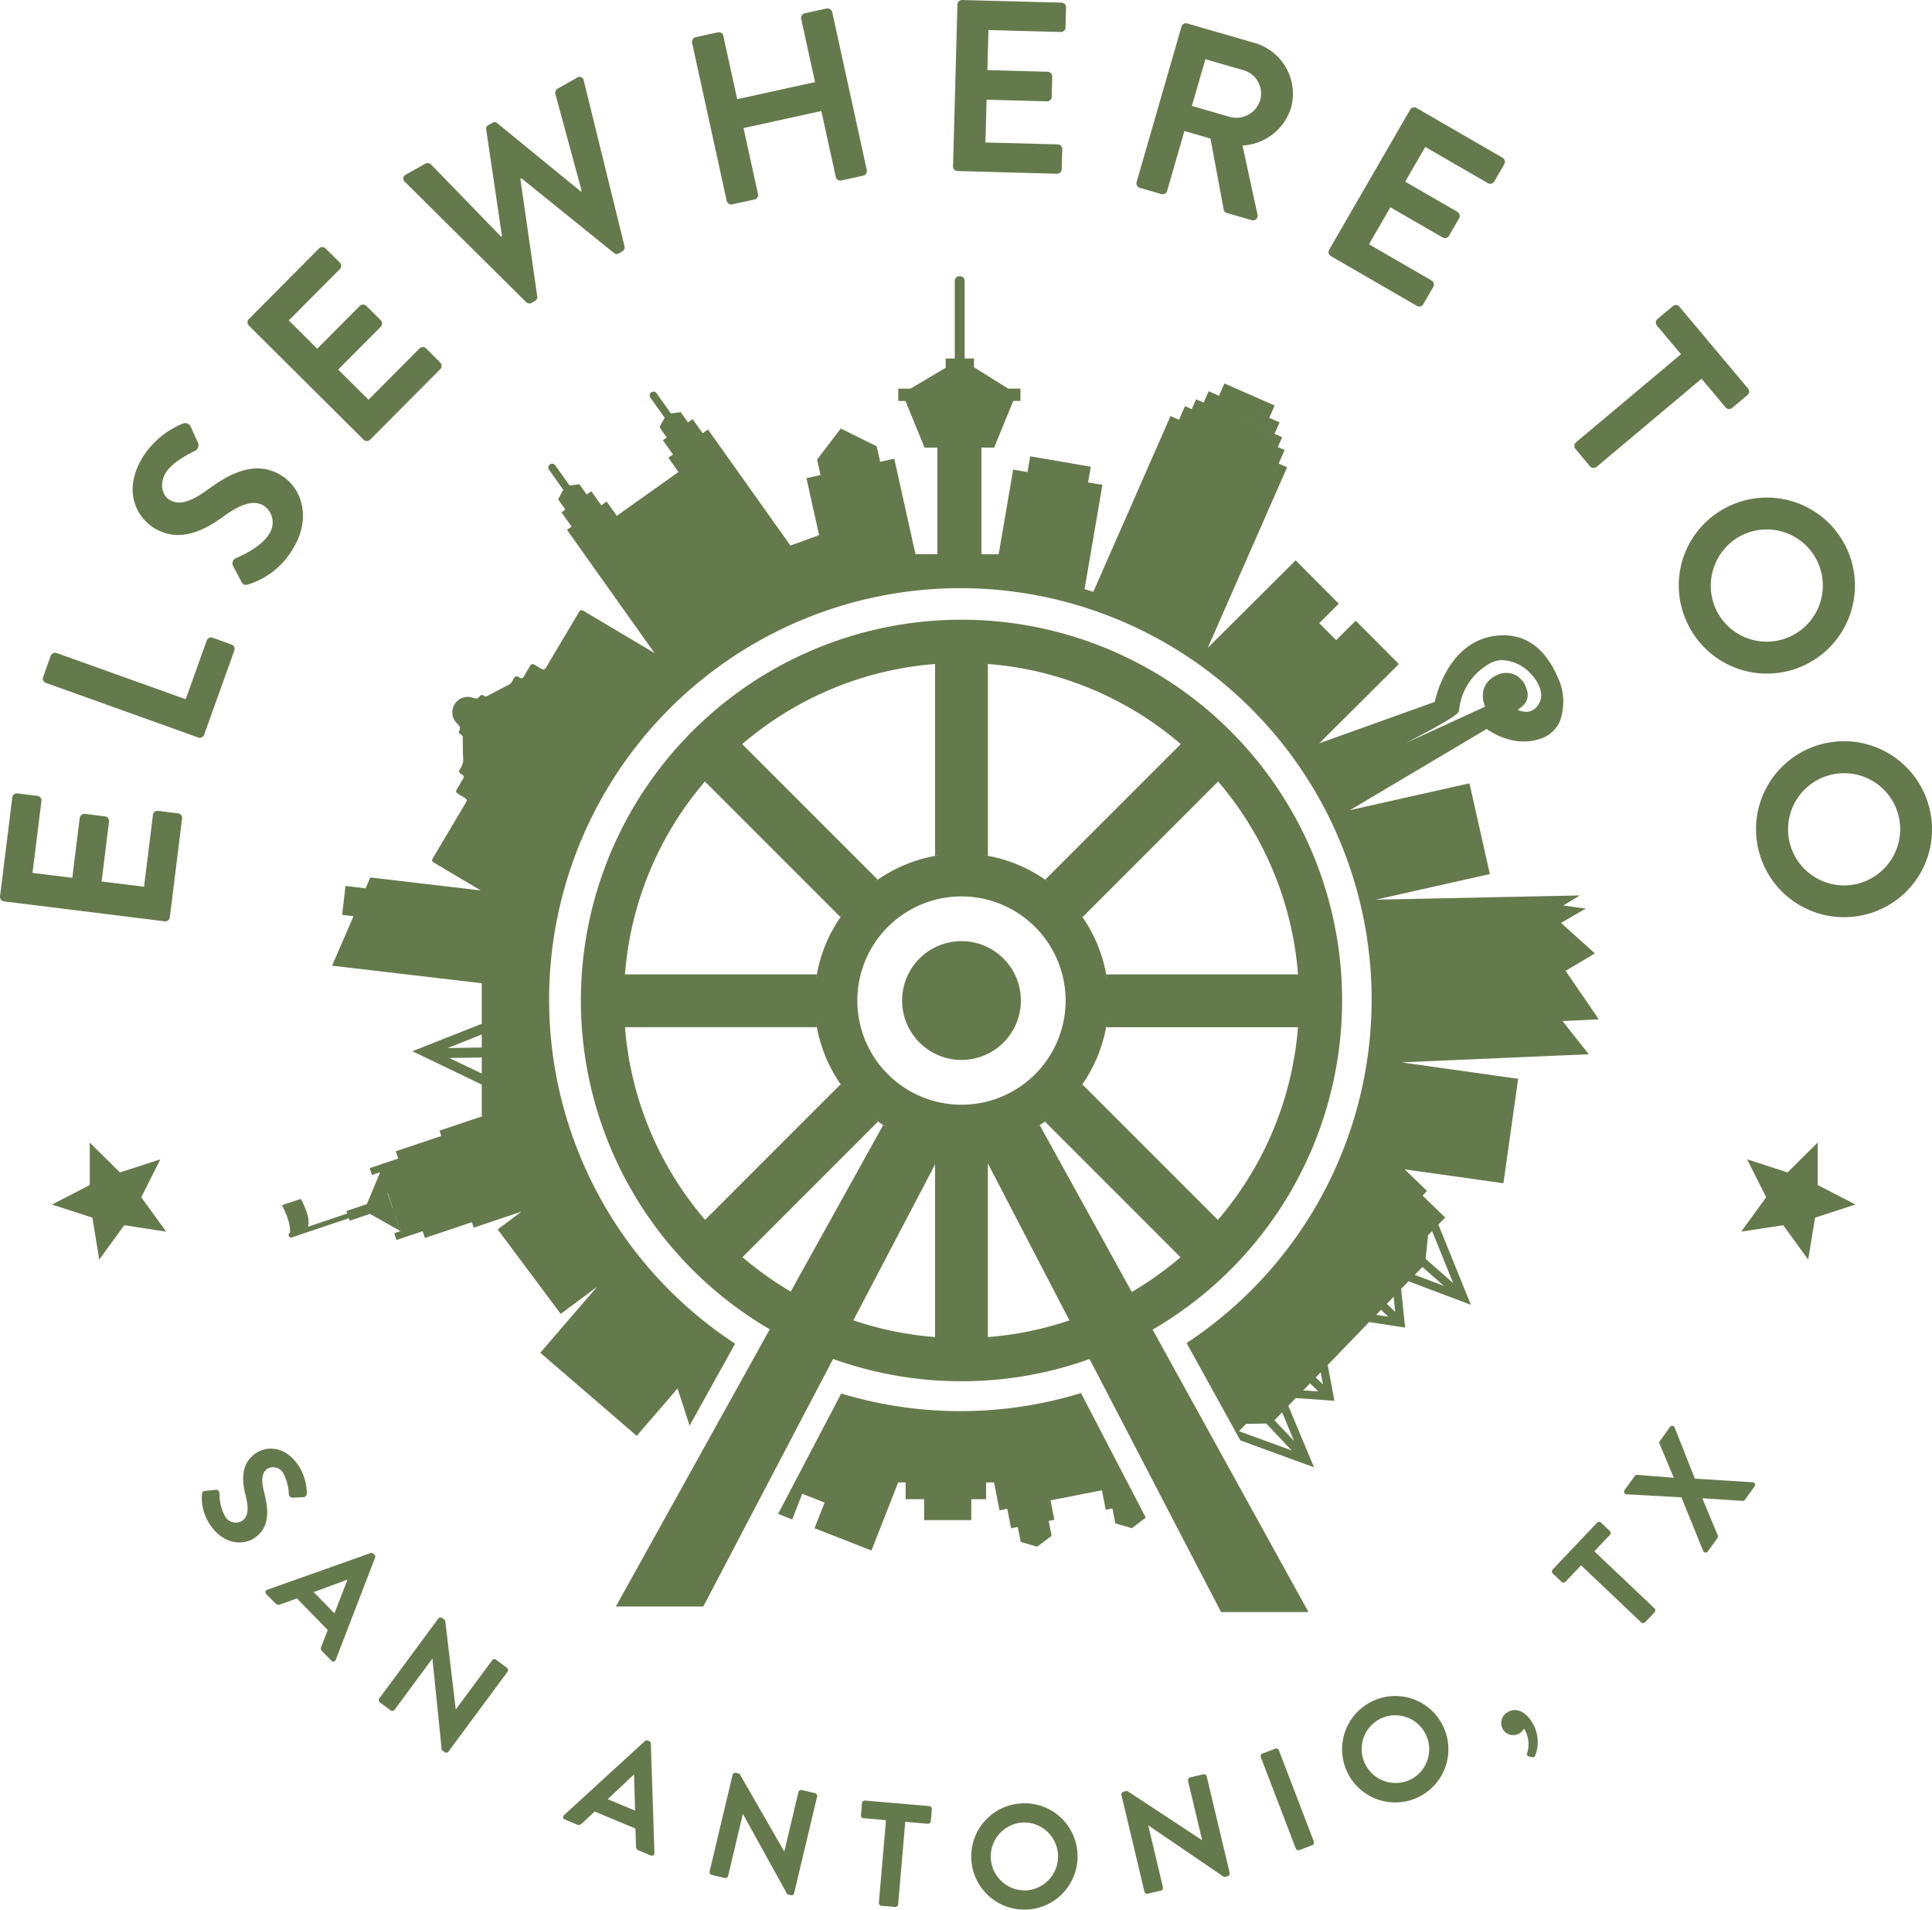 <svg id="Group_123" data-name="Group 123" xmlns="http://www.w3.org/2000/svg" xmlns:xlink="http://www.w3.org/1999/xlink" width="298" height="294.484" viewBox="0 0 298 294.484">
  <defs>
    <clipPath id="clip-path">
      <rect id="Rectangle_222" data-name="Rectangle 222" width="298" height="294.484" fill="#657a4c"/>
    </clipPath>
  </defs>
  <g id="Group_121" data-name="Group 121" clip-path="url(#clip-path)">
    <path id="Path_392" data-name="Path 392" d="M149.992,214.806a58.438,58.438,0,0,0,19.754-3.423L190.031,250.4h13.483l-24.04-43.553a58.709,58.709,0,1,0-59.053-.053L96.682,249.545h13.483l20.024-38.18a58.428,58.428,0,0,0,19.8,3.441m-4.073-6.816a51.646,51.646,0,0,1-12.605-2.581l12.605-24.034Zm8.146,0V181.221l12.579,24.2a51.707,51.707,0,0,1-12.579,2.573m22.195-6.965-14.192-25.711c-.278.175-.565.334-.85.5a22.9,22.9,0,0,0,2.255-1.483c-.2.147-.388.308-.592.45l20.9,20.9a52.408,52.408,0,0,1-7.518,5.352m13.28-11.109-20.893-20.894c-.136.2-.291.378-.434.569a22.564,22.564,0,0,0,4.226-10.236c-.041.281-.066.567-.117.845h29.571a51.841,51.841,0,0,1-12.354,29.716m12.36-37.861H172.333c.05.274.075.556.114.831a22.554,22.554,0,0,0-4.22-10.267c.147.2.307.385.447.587l20.9-20.9A51.843,51.843,0,0,1,201.9,152.056m-47.834-18.3V104.193a51.843,51.843,0,0,1,29.747,12.356l-20.893,20.893c.2.137.379.294.572.438a22.549,22.549,0,0,0-10.265-4.233c.279.04.563.065.839.115M166.054,156.1a16.062,16.062,0,1,1-16.062-16.062A16.08,16.08,0,0,1,166.054,156.1m-20.135-51.9v29.568c.276-.05.559-.075.837-.115a22.567,22.567,0,0,0-10.254,4.225c.189-.14.369-.294.563-.43l-20.893-20.893a51.84,51.84,0,0,1,29.746-12.356m-35.5,18.118,20.9,20.9c.143-.208.307-.4.458-.6a22.547,22.547,0,0,0-4.232,10.286c.04-.278.065-.56.114-.834H98.086a51.836,51.836,0,0,1,12.33-29.745M98.092,160.2h29.571c-.051-.278-.077-.564-.118-.845a22.563,22.563,0,0,0,4.222,10.23c-.14-.19-.294-.369-.43-.563l-20.893,20.893A51.834,51.834,0,0,1,98.092,160.2m18.115,35.472,20.9-20.9c-.2-.141-.394-.3-.593-.45a22.629,22.629,0,0,0,2.256,1.483c-.289-.165-.58-.326-.861-.5l-14.257,25.676a52.307,52.307,0,0,1-7.442-5.309" transform="translate(-1.689 -1.802)" fill="#657a4c"/>
    <path id="Path_393" data-name="Path 393" d="M178.988,238.083,169,218.875a63.483,63.483,0,0,1-36.984.071l-9.739,18.57,2.178.854,1.551-3.959,3.445,1.35-1.552,3.959,8.784,3.442,4.116-10.507h1.155v2.586h2.853v3.233h7.273V235.24h2.283v-2.586h1.224l.845,4.307,1.194-.235.591,3.006,1.033-.2.451,2.3,2.537.739,2.228-1.675-.452-2.3.875-.172-.59-3,7.925-1.557.591,3.007,1.033-.2.451,2.3,2.538.739Z" transform="translate(-2.263 -4.051)" fill="#657a4c"/>
    <path id="Path_394" data-name="Path 394" d="M223.74,188.556l-3.5-3.377.695-.72-3.453-3.334,15.235,2.147,2.269-16.105-18-2.537,28.894-1.25-4.044-5.118,5.592-.274-5.121-7.461,4.516-2.7-5.222-4.7,3.811-2.207-3.473-.48,2.569-1.551-31.475.655,17.588-3.949L227.477,121.6l-18.427,4.136,21.081-12.518c.935.666,4.444,2.864,8.353,1.487a4.824,4.824,0,0,0,2.97-2.768,8.862,8.862,0,0,0-.143-6.209c-.04-.084-.086-.189-.139-.31-.845-1.905-3.416-7.7-10.241-6.476-2.968.533-5.443,2.5-7.159,5.684a17.789,17.789,0,0,0-1.651,4.416l-17.812,6.388,12.278-12.223-6.655-6.687-3.014,3-2.61-2.622,3.014-3-6.656-6.686-13.555,13.495,12.235-27.84-1.3-.574.92-2.094-1.046-.459.669-1.522L191.945,65.3l5.472,2.4.773-1.761-5.471-2.4,3.878,1.7.836-1.9-7.756-3.408-.836,1.9-1.594-.7-.773,1.761-1.166-.512-.669,1.522-1.046-.46-.921,2.094,7.684,3.377-8.989-3.951-11.91,27.1-1.348-.416,2.753-16.081L168.65,75.2l.416-2.429-9.346-1.6-.415,2.429-2.212-.379-2.235,13.055H152.2V69.829h1.963l2.944-7.2h1.112v-1.9h-1.9l-5.234-3.271h-.033V56.078h-1.439V44.122a.727.727,0,0,0-.727-.726h-.07a.727.727,0,0,0-.727.726V56.078h-1.4v1.385h.082l-5.5,3.271h-1.9v1.9h1.113l2.943,7.2H145.4V86.272H142.03l-3.276-14.738-2.176.483-.531-2.39L130.5,66.888l-3.647,4.782.531,2.39-2.176.484,1.952,8.78-4.42,1.609-12.719-17.9-.821.582-1.551-2.182-.711.505-1.124-1.581-1.5.212-2.232-3.14a.562.562,0,0,0-.456-.236.555.555,0,0,0-.324.1l-.045.032a.561.561,0,0,0-.132.78l2.215,3.115-.8,1.463,1.127,1.586-.6.427,1.554,2.187-.711.505,1.561,2.2-9.513,6.761-1.566-2.205-.821.583L92.017,76.55l-.711.505-1.124-1.581-1.5.212-2.232-3.14a.561.561,0,0,0-.781-.132l-.044.032a.56.56,0,0,0-.132.779l2.214,3.116-.8,1.463L88.03,79.39l-.6.428,1.555,2.187-.711.505,13.5,19q-5.372-3.19-10.746-6.38c-.575-.341-.673-.319-.968.174q-1.452,2.437-2.9,4.876c-.7,1.173-1.4,2.34-2.084,3.52-.2.347-.432.466-.854.186-.267-.178-.561-.317-.827-.5-.412-.279-.658-.2-.855.168-.288.531-.623,1.034-.919,1.563-.162.288-.377.368-.7.148-.446-.305-.684-.17-.887.2-.178.32-.3.691-.663.882q-1.661.876-3.323,1.749a.514.514,0,0,1-.577.011.44.44,0,0,0-.693.1c-.206.308-.479.357-.906.24a2.381,2.381,0,0,0-2.458,4.005c.35.362.45.657.244,1.033-.094.173-.134.38.132.5a.686.686,0,0,1,.41.741c.008.962,0,1.924.052,2.889a2.449,2.449,0,0,1-.451,1.732c-.264.335-.215.631.242.878.343.186.383.407.2.684-.222.336-.415.69-.618,1.037-.633,1.079-.735.932.567,1.709.744.444.748.467.352,1.135q-2.4,4.038-4.793,8.075c-.424.716-.423.717.383,1.194q3.417,2.029,6.835,4.057l-17.028-2-.729,1.678-3.1-.364-.523,4.459,1.761.207-3.311,7.623,23.09,2.709v6.254l-10.7,4.232,10.7,5.141v4.846h.2l-6.715,2.258.277.822-7.023,2.361.377,1.121-4.408,1.482L58.19,182l1.271-.427L57.4,186.5l-3.156,1.061.129.383-6.045,2.033c.489-1.511-1.107-4.294-1.107-4.294l-2.907.978a13.5,13.5,0,0,1,.9,2.109,5.639,5.639,0,0,1,.341,2.141.32.32,0,0,0-.2.405l.041.122a.319.319,0,0,0,.4.2l8.821-2.966.129.384L57.883,188l4.717,2.654-.8-2.309.019-.006.779,2.315-.972.327.352,1.045,4.034-1.356.351,1.046,7.246-2.437.284.844,7.373-2.479-3.682,2.745,9.725,13.037,5.615-4.188-8.769,10.172,12.765,11,1.03.888,1.079.929,6.306-7.315,1.848,5.753,7.026-12.651a63.434,63.434,0,1,1,69.637-.1l8.287,15.013,11.367,4.153-3.966-9.487,1.145-1.186,5.971.413-1.044-5.516,6.4-6.626,5.549.851-.622-5.954,1.144-1.186,9.621,3.631-5.02-12.376Zm2.124-78.167a9.3,9.3,0,0,1,4.911-7.358,3.934,3.934,0,0,1,1.8-.43,6.367,6.367,0,0,1,4.249,1.99c1.5,1.5,2.086,3.319,1.468,4.524a2.463,2.463,0,0,1-1.554,1.406,2.887,2.887,0,0,1-1.832-.265c.942-.651,2.143-1.557,1.218-3.632a3.4,3.4,0,0,0-1.931-1.887,3.277,3.277,0,0,0-2.589.228,3.547,3.547,0,0,0-1.934,2.143,4.111,4.111,0,0,0,.223,2.667l-12.251,5.617c8.092-4.171,8.167-4.668,8.217-5M75.131,166.359l-5-2.4,5-.083Zm0-4.02-5.282.087,5.282-2.089Zm-13.74,24.818-.823-2.384.048-.017.8,2.391Zm130.533,34.35,1.086-1.125,3.129-.055,3.912,4.15Zm8.5,1.512-3.021-3.2,1.174-1.216Zm1.411-7.8,1.051-1.087,1.295,1.25Zm1.934-2,.76-.787.352,1.861Zm9.319-9.652.76-.786,1.112,1.074Zm1.643-1.7,1.05-1.087.244,2.338Zm4.309-4.463,1.174-1.216,3.31,2.908Zm5.926,1.268-4.251-3.736.377-3.638-14.04,14.541,14.662-15.185Z" transform="translate(-0.82 -0.803)" fill="#657a4c"/>
    <path id="Path_395" data-name="Path 395" d="M150.926,166.191a9.16,9.16,0,1,0-9.16-9.16,9.17,9.17,0,0,0,9.16,9.16" transform="translate(-2.624 -2.737)" fill="#657a4c"/>
    <path id="Path_396" data-name="Path 396" d="M27.459,127.733l-3.068-.38a.715.715,0,0,0-.8.623L22.219,139.05l-6.548-.811L16.818,129a.715.715,0,0,0-.623-.8l-3.1-.386a.742.742,0,0,0-.8.622l-1.144,9.242-6.135-.761,1.373-11.075a.716.716,0,0,0-.624-.8l-3.068-.38a.715.715,0,0,0-.8.622L.006,140.513a.716.716,0,0,0,.622.8l24.767,3.07a.714.714,0,0,0,.8-.623l1.888-15.227a.716.716,0,0,0-.622-.8" transform="translate(0 -2.307)" fill="#657a4c"/>
    <path id="Path_397" data-name="Path 397" d="M31.618,115.15l4.652-12.989a.717.717,0,0,0-.432-.916L32.926,100.2a.714.714,0,0,0-.914.433l-3.243,9.05L8.861,102.556a.742.742,0,0,0-.917.433l-1.169,3.264a.714.714,0,0,0,.434.916L30.7,115.583a.716.716,0,0,0,.916-.433" transform="translate(-0.125 -1.854)" fill="#657a4c"/>
    <path id="Path_398" data-name="Path 398" d="M24.119,82.625c3.773,2.358,7.568.552,10.662-1.7,2.765-2.006,4.744-2.681,6.375-1.663a3.15,3.15,0,0,1,.644,4.448c-1.3,2.079-4.805,3.489-5,3.589a.874.874,0,0,0-.456,1.227l1.262,2.391c.333.607.593.546,1.06.439a12.132,12.132,0,0,0,6.89-5.476c2.817-4.507,1.558-9.251-1.734-11.31C39.7,72,35.6,74.421,32.42,76.742c-2.674,1.931-4.436,2.474-5.938,1.535-1.025-.64-1.619-2.39-.48-4.212,1.1-1.759,4.216-3.19,4.535-3.346a.99.99,0,0,0,.316-1.358l-1.063-2.354a.931.931,0,0,0-1.175-.467A13.272,13.272,0,0,0,22.476,71.6c-3.177,5.083-1.2,9.251,1.643,11.03" transform="translate(-0.386 -1.23)" fill="#657a4c"/>
    <path id="Path_399" data-name="Path 399" d="M56.8,68.524a.716.716,0,0,0,1.012,0l10.818-10.88a.714.714,0,0,0,0-1.013l-2.192-2.18a.717.717,0,0,0-1.012,0L57.56,62.363l-4.679-4.65,6.565-6.6a.715.715,0,0,0,0-1.013l-2.219-2.205a.74.74,0,0,0-1.012,0l-6.565,6.6-4.383-4.358,7.866-7.913a.715.715,0,0,0,0-1.013l-2.192-2.179a.714.714,0,0,0-1.012,0L39.105,49.916a.715.715,0,0,0,0,1.013Z" transform="translate(-0.72 -0.719)" fill="#657a4c"/>
    <path id="Path_400" data-name="Path 400" d="M82.317,46.805a.726.726,0,0,0,.851.125l.524-.3a.639.639,0,0,0,.353-.676L81.434,27.809l.164-.091,14.287,11.53a.639.639,0,0,0,.762.045l.525-.3a.723.723,0,0,0,.33-.793L91.214,12.651a.657.657,0,0,0-1.035-.453l-3.017,1.711a.774.774,0,0,0-.331.793L90.9,29.683l-.132.074-12.9-10.538a.608.608,0,0,0-.762-.045l-.591.334a.61.61,0,0,0-.353.677L78.6,36.65l-.132.075L67.645,25.571a.774.774,0,0,0-.851-.124l-3.016,1.709a.656.656,0,0,0-.145,1.121Z" transform="translate(-1.173 -0.224)" fill="#657a4c"/>
    <path id="Path_401" data-name="Path 401" d="M114.1,30.993a.741.741,0,0,0,.853.546l3.424-.751a.715.715,0,0,0,.547-.853L116.7,19.773l12-2.629,2.227,10.163a.715.715,0,0,0,.853.547l3.388-.741a.742.742,0,0,0,.546-.853L130.377,1.88a.74.74,0,0,0-.853-.546l-3.387.741a.717.717,0,0,0-.547.853l2.138,9.759-12.006,2.629-2.138-9.759a.713.713,0,0,0-.852-.546l-3.425.75a.743.743,0,0,0-.547.854Z" transform="translate(-2.013 -0.024)" fill="#657a4c"/>
    <path id="Path_402" data-name="Path 402" d="M150.467,26.374l15.335.419a.715.715,0,0,0,.735-.7l.084-3.089a.714.714,0,0,0-.7-.736l-11.153-.3.18-6.594,9.307.254a.715.715,0,0,0,.734-.7l.085-3.127a.743.743,0,0,0-.7-.735l-9.307-.253.169-6.179,11.152.3a.717.717,0,0,0,.736-.7l.084-3.091a.716.716,0,0,0-.7-.734L151.186,0a.714.714,0,0,0-.735.7l-.68,24.942a.716.716,0,0,0,.7.735" transform="translate(-2.772 0)" fill="#657a4c"/>
    <path id="Path_403" data-name="Path 403" d="M179.11,29.036l3.332.962a.743.743,0,0,0,.886-.49l2.664-9.233,4.02,1.159L192.06,32.42a.646.646,0,0,0,.484.494l3.8,1.1a.714.714,0,0,0,.919-.874l-2.307-10.63a8.316,8.316,0,0,0,7.47-5.768,8.164,8.164,0,0,0-5.647-10.063L186.426,3.687a.714.714,0,0,0-.886.49L178.621,28.15a.714.714,0,0,0,.489.885M189.227,9.2l5.9,1.7a3.747,3.747,0,0,1,2.572,4.546,3.838,3.838,0,0,1-4.65,2.66l-5.9-1.7Z" transform="translate(-3.305 -0.068)" fill="#657a4c"/>
    <path id="Path_404" data-name="Path 404" d="M209.135,39.806l13.282,7.681a.715.715,0,0,0,.978-.261l1.548-2.677a.716.716,0,0,0-.261-.979l-9.659-5.586,3.3-5.71,8.06,4.661a.716.716,0,0,0,.979-.262l1.566-2.708a.742.742,0,0,0-.261-.979l-8.061-4.661,3.1-5.352,9.659,5.587a.716.716,0,0,0,.979-.262l1.547-2.676a.717.717,0,0,0-.26-.979l-13.282-7.68a.713.713,0,0,0-.978.261l-12.493,21.6a.714.714,0,0,0,.261.978" transform="translate(-3.864 -0.312)" fill="#657a4c"/>
    <path id="Path_405" data-name="Path 405" d="M249.828,72.8a.744.744,0,0,0,1.01.087l16.195-13.594,3.707,4.417a.716.716,0,0,0,1.01.088l2.367-1.987a.718.718,0,0,0,.087-1.01L263.616,48.182a.716.716,0,0,0-1.009-.088l-2.367,1.987a.717.717,0,0,0-.088,1.01l3.708,4.418L247.663,69.1a.743.743,0,0,0-.088,1.01Z" transform="translate(-4.579 -0.887)" fill="#657a4c"/>
    <path id="Path_406" data-name="Path 406" d="M265.2,97.651a13.572,13.572,0,1,0,6.255-18.089A13.484,13.484,0,0,0,265.2,97.651m8.4-13.681A8.651,8.651,0,1,1,269.6,95.508a8.723,8.723,0,0,1,3.991-11.538" transform="translate(-4.882 -1.447)" fill="#657a4c"/>
    <path id="Path_407" data-name="Path 407" d="M302.928,127.857a13.569,13.569,0,1,0-11.26,15.572,13.513,13.513,0,0,0,11.26-15.572m-12.044,10.736a8.65,8.65,0,1,1,7.207-9.951,8.688,8.688,0,0,1-7.207,9.951" transform="translate(-5.107 -2.156)" fill="#657a4c"/>
    <path id="Path_408" data-name="Path 408" d="M41.339,234.394c-.483-1.933-.394-3.042.47-3.675a1.813,1.813,0,0,1,2.47.674,7.493,7.493,0,0,1,.86,3.294c.015.328.363.5.691.481l1.559-.069a.563.563,0,0,0,.525-.554,8.007,8.007,0,0,0-1.46-4.576c-2.139-2.922-4.92-2.747-6.554-1.549-2.168,1.587-2.005,4.121-1.438,6.359.505,2,.442,3.262-.5,3.948a1.9,1.9,0,0,1-2.639-.635,7.537,7.537,0,0,1-.892-3.609.528.528,0,0,0-.586-.53l-1.623.173c-.415.051-.44.21-.485.5a7.329,7.329,0,0,0,1.528,5.092c1.9,2.589,4.84,2.946,6.732,1.56,2.369-1.736,1.928-4.574,1.339-6.88" transform="translate(-0.587 -4.212)" fill="#657a4c"/>
    <path id="Path_409" data-name="Path 409" d="M58.371,244.122a.41.41,0,0,0-.45-.1l-15.908,5.644a.4.4,0,0,0-.153.692l1.385,1.416a.685.685,0,0,0,.786.154l2.539-.92,4.758,4.868-.98,2.517a.653.653,0,0,0,.136.79l1.385,1.417a.4.4,0,0,0,.693-.136l6.059-15.726a.387.387,0,0,0-.091-.451Zm-6.015,9.189-3.2-3.273,5.142-1.905.048.049Z" transform="translate(-0.772 -4.516)" fill="#657a4c"/>
    <path id="Path_410" data-name="Path 410" d="M77.613,260.651a.432.432,0,0,0-.6.09L71.416,268.3l-.019-.014-1.632-13.726-.456-.339a.43.43,0,0,0-.593.072L59.6,266.621a.449.449,0,0,0,.09.606l1.668,1.232a.431.431,0,0,0,.6-.09l5.822-7.873.02.014,1.438,14.063.439.326a.431.431,0,0,0,.593-.073L79.388,262.5a.447.447,0,0,0-.09-.6Z" transform="translate(-1.102 -4.703)" fill="#657a4c"/>
    <path id="Path_411" data-name="Path 411" d="M101.766,273.565l-.21-.087a.41.41,0,0,0-.454.081l-12.452,11.4a.4.4,0,0,0,.13.695l1.828.766a.684.684,0,0,0,.784-.164l1.98-1.839,6.281,2.63.079,2.7a.655.655,0,0,0,.433.674l1.828.766a.4.4,0,0,0,.586-.4l-.551-16.847a.388.388,0,0,0-.26-.381m-6.391,8.953,3.994-3.759.063.026.166,5.5Z" transform="translate(-1.638 -5.06)" fill="#657a4c"/>
    <path id="Path_412" data-name="Path 412" d="M127.779,281.681l-2.039-.485a.432.432,0,0,0-.52.321l-2.178,9.151-.023-.006-6.887-11.985-.554-.132a.426.426,0,0,0-.515.3l-3.548,14.912a.449.449,0,0,0,.32.522l2.017.48a.435.435,0,0,0,.521-.321l2.267-9.528.022,0,6.841,12.375.532.126a.426.426,0,0,0,.515-.3L128.1,282.2a.448.448,0,0,0-.321-.521" transform="translate(-2.064 -5.155)" fill="#657a4c"/>
    <path id="Path_413" data-name="Path 413" d="M145.843,283.756l-9.918-.853a.432.432,0,0,0-.468.395l-.16,1.86a.432.432,0,0,0,.394.468l3.473.3-1.1,12.732a.449.449,0,0,0,.394.469l2.111.181a.445.445,0,0,0,.467-.394l1.1-12.732,3.472.3a.432.432,0,0,0,.468-.394l.16-1.861a.432.432,0,0,0-.394-.469" transform="translate(-2.504 -5.236)" fill="#657a4c"/>
    <path id="Path_414" data-name="Path 414" d="M160.333,283.347a8.2,8.2,0,1,0,8.685,7.706,8.163,8.163,0,0,0-8.685-7.706m.821,13.411a5.239,5.239,0,0,1-.64-10.458,5.239,5.239,0,0,1,.64,10.458" transform="translate(-2.825 -5.244)" fill="#657a4c"/>
    <path id="Path_415" data-name="Path 415" d="M189.387,279.094a.449.449,0,0,0-.521-.321l-2.039.485a.433.433,0,0,0-.321.521l2.178,9.151-.023,0-11.547-7.6-.554.13a.428.428,0,0,0-.326.5l3.547,14.91a.449.449,0,0,0,.522.322l2.016-.48a.432.432,0,0,0,.32-.521l-2.266-9.526.022-.006,11.682,7.966.532-.127a.428.428,0,0,0,.326-.5Z" transform="translate(-3.261 -5.159)" fill="#657a4c"/>
    <path id="Rectangle_221" data-name="Rectangle 221" d="M.441,0h2.1a.442.442,0,0,1,.442.442V15.5a.44.44,0,0,1-.44.44H.441A.441.441,0,0,1,0,15.5V.441A.441.441,0,0,1,.441,0Z" transform="matrix(0.934, -0.358, 0.358, 0.934, 194.319, 270.575)" fill="#657a4c"/>
    <path id="Path_416" data-name="Path 416" d="M215.164,267.5a8.2,8.2,0,1,0,11.145,3.26,8.164,8.164,0,0,0-11.145-3.26m6.469,11.778a5.239,5.239,0,0,1-5.044-9.183,5.238,5.238,0,1,1,5.044,9.183" transform="translate(-3.903 -4.932)" fill="#657a4c"/>
    <path id="Path_417" data-name="Path 417" d="M236.775,269.088a1.927,1.927,0,0,0-.506,2.707,1.867,1.867,0,0,0,2.577.405,2.444,2.444,0,0,0,.592-.657,4.54,4.54,0,0,1,.486,3.759.406.406,0,0,0,.288.551l.491.094a.383.383,0,0,0,.487-.3,5.8,5.8,0,0,0-.8-5.5c-1.327-1.823-2.825-1.634-3.616-1.057" transform="translate(-4.366 -4.973)" fill="#657a4c"/>
    <path id="Path_418" data-name="Path 418" d="M250.43,243.653l2.4-2.527a.433.433,0,0,0-.016-.612l-1.355-1.285a.433.433,0,0,0-.611.015L244,246.465a.433.433,0,0,0,.017.611l1.354,1.286a.435.435,0,0,0,.612-.016l2.4-2.529,9.27,8.793a.448.448,0,0,0,.611-.017l1.458-1.535a.45.45,0,0,0-.017-.612Z" transform="translate(-4.513 -4.425)" fill="#657a4c"/>
    <path id="Path_419" data-name="Path 419" d="M275.031,232.725l-8.886-.557-3.114-7.879a.409.409,0,0,0-.744-.058l-1.543,2.144a.422.422,0,0,0-.046.416l2.191,5.224-.013.019-5.623-.453a.455.455,0,0,0-.379.176L255.33,233.9a.41.41,0,0,0,.292.687l8.448.466,3.353,8.248a.414.414,0,0,0,.758.04l1.437-2a.5.5,0,0,0,.059-.434l-2.359-5.652.04-.055,6.135.4a.465.465,0,0,0,.393-.194l1.437-2a.407.407,0,0,0-.292-.687" transform="translate(-4.723 -4.146)" fill="#657a4c"/>
    <path id="Path_420" data-name="Path 420" d="M24.884,182.1l-6.232,2.025-4.659-4.608v6.553L8.17,189.074,14.4,191.1l1.061,6.467,3.851-5.3,6.478.989-3.851-5.3Z" transform="translate(-0.151 -3.322)" fill="#657a4c"/>
    <path id="Path_421" data-name="Path 421" d="M285.436,179.514l-4.659,4.608-6.232-2.025,2.943,5.855-3.851,5.3,6.478-.989,3.851,5.3,1.061-6.466,6.233-2.025-5.822-3.007Z" transform="translate(-5.064 -3.322)" fill="#657a4c"/>
  </g>
</svg>
